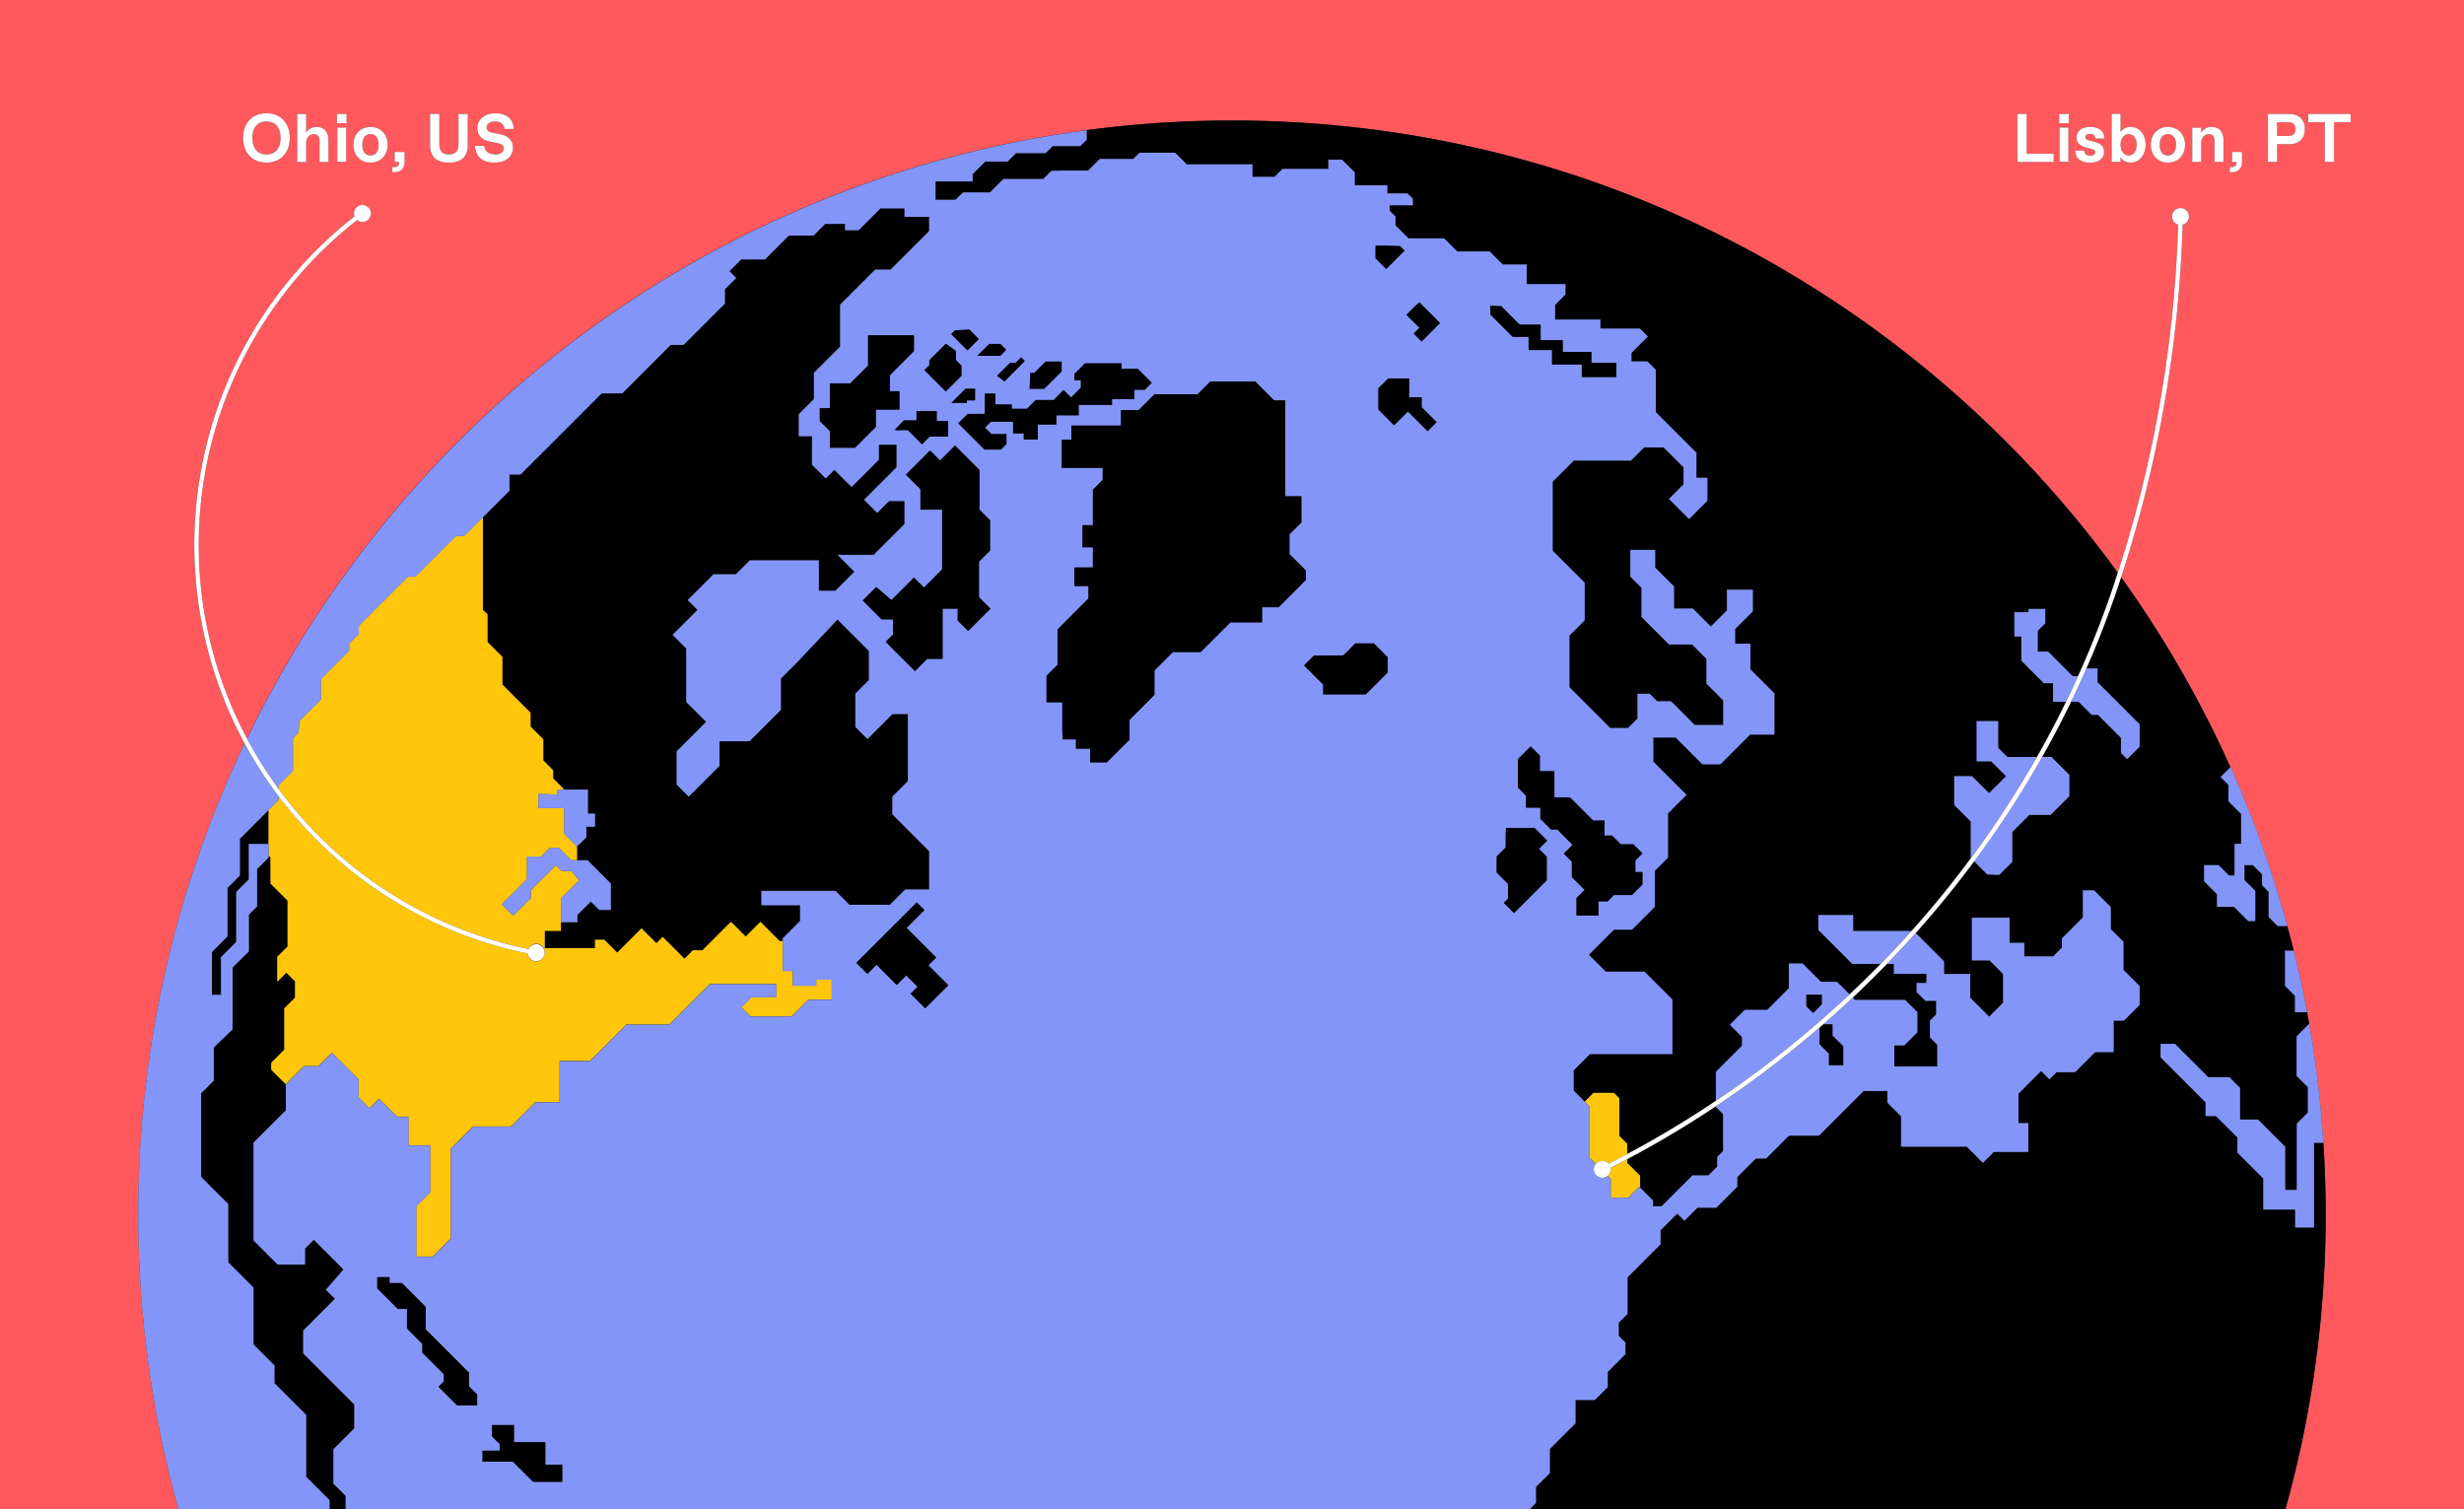 <svg width="645" height="395" fill="none" xmlns="http://www.w3.org/2000/svg"><rect width="100%" height="100%" fill="#333333" stroke="none"/><g clip-path="url(#a)"><path d="M69.84 31.8h-.18c-2.24 0-3.59 1.61-3.59 4.3 0 2.69 1.34 4.3 3.59 4.3h.18c2.24 0 3.59-1.61 3.59-4.3 0-2.69-1.34-4.3-3.59-4.3ZM567.57 35.12h-.14c-1.25 0-2.06 1.02-2.06 2.78 0 1.76.81 2.78 2.06 2.78h.14c1.25 0 2.06-1.02 2.06-2.78 0-1.76-.81-2.78-2.06-2.78ZM97.05 35.12h-.14c-1.25 0-2.06 1.02-2.06 2.78 0 1.76.81 2.78 2.06 2.78h.14c1.25 0 2.06-1.02 2.06-2.78 0-1.76-.81-2.78-2.06-2.78ZM557.28 35.12h-.14c-1.08 0-2.04 1.08-2.04 2.78 0 1.7.97 2.78 2.04 2.78h.14c1.17 0 2.04-1.09 2.04-2.8 0-1.71-.88-2.76-2.04-2.76Z" fill="#FF595E"/><path d="M0 0v395h46.71a286.66 286.66 0 0 1-10.52-77.15c0-44.12 10-85.91 27.83-123.23A109.16 109.16 0 0 1 92.8 56.64a2.21 2.21 0 1 1 .69.96 107.97 107.97 0 0 0-28.85 135.72c41.05-84.85 122.74-146.37 219.79-159.26a289.8 289.8 0 0 1 38.07-2.52c95.38 0 179.86 46.65 231.89 118.37a327.67 327.67 0 0 0 15.77-91.1 2.21 2.21 0 0 1 .71-4.33 2.21 2.21 0 0 1 .47 4.35 329.28 329.28 0 0 1-16.09 92.27 286.12 286.12 0 0 1 28.63 49.74 285.2 285.2 0 0 1 20.04 64.14c.19 1.03.39 2.05.57 3.08a286.24 286.24 0 0 1 3.7 31.09 286.6 286.6 0 0 1-9.91 95.86H645V0H0Zm69.75 42.56c-3.59 0-6.1-2.42-6.1-6.45s2.51-6.45 6.1-6.45 6.1 2.42 6.1 6.45-2.51 6.45-6.1 6.45Zm16.22-.18h-2.33v-5.47c0-1.17-.52-1.79-1.42-1.79h-.14c-1.08 0-1.94 1.02-1.94 2.28v4.98h-2.33V29.83h2.33v4.89a3.12 3.12 0 0 1 2.71-1.49c2.15 0 3.12 1.43 3.12 3.41v5.74Zm4.64 0h-2.33v-8.96h2.33v8.96Zm.09-10.13h-2.51v-2.42h2.51v2.42Zm6.27 10.31c-2.69 0-4.48-1.97-4.48-4.66 0-2.69 1.79-4.66 4.48-4.66 2.69 0 4.48 1.97 4.48 4.66 0 2.69-1.79 4.66-4.48 4.66Zm8.91.09a2.44 2.44 0 0 1-2.46 2.42h-.74v-1.34h.65c.81 0 1.11-.54 1.11-1.17v-.18h-1.17v-2.6h2.6v2.87h.01Zm16.55-4.66c0 2.87-1.52 4.57-4.93 4.57-3.41 0-4.93-1.7-4.93-4.57v-8.16h2.42v7.8c0 1.97.81 2.78 2.42 2.78h.18c1.61 0 2.42-.81 2.42-2.78v-7.8h2.42v8.16Zm6.45-3.25 1.88.38c2.15.43 3.48 1.54 3.48 3.59 0 2.15-1.72 3.85-4.82 3.85-3.44 0-5.02-1.79-5.11-4.39h2.42c.09 1.25.99 2.24 2.87 2.24h.18c1.34 0 2.04-.72 2.04-1.52 0-.72-.3-1.15-1.42-1.38l-2.24-.47c-2.24-.47-3.23-1.76-3.23-3.62s1.67-3.77 4.75-3.77 4.75 1.74 4.75 4.12h-2.42c-.09-1.31-1.04-1.97-2.33-1.97h-.18c-1.34 0-2.15.72-2.15 1.52s.45 1.2 1.52 1.42h.01Zm408.7 7.64h-9.5V29.83h2.42v10.4h7.08v2.15Zm3.85 0h-2.33v-8.96h2.33v8.96Zm.09-10.13h-2.51v-2.42h2.51v2.42Zm5.52 4.57 1.2.31c1.72.43 2.51 1.25 2.51 2.67 0 1.52-1.24 2.76-3.66 2.76s-3.89-1.17-3.89-3.14h2.38c0 .81.61 1.34 1.51 1.34h.14c.72 0 1.22-.34 1.22-.88 0-.47-.3-.74-.95-.9l-1.17-.29c-1.88-.47-2.78-1.25-2.78-2.71 0-1.61 1.36-2.76 3.6-2.76s3.68 1.17 3.68 3.05h-2.33c-.09-.77-.54-1.25-1.34-1.25h-.14c-.63 0-1.17.25-1.17.88 0 .48.45.74 1.18.91l.01.01Zm10.61 5.74a3.06 3.06 0 0 1-2.58-1.34v1.17h-2.33V29.84h2.33v4.75a3.05 3.05 0 0 1 2.58-1.34c2.6 0 3.98 2.24 3.98 4.66s-1.38 4.66-3.98 4.66v-.01Zm9.82 0c-2.69 0-4.48-1.97-4.48-4.66 0-2.69 1.79-4.66 4.48-4.66 2.69 0 4.48 1.97 4.48 4.66 0 2.69-1.79 4.66-4.48 4.66Zm14.52-.18h-2.33v-5.47c0-1.17-.52-1.79-1.42-1.79h-.14c-1.08 0-1.94 1.02-1.94 2.28v4.98h-2.33v-8.96h2.33v1.31a3.12 3.12 0 0 1 2.71-1.49c2.15 0 3.12 1.43 3.12 3.41v5.74-.01Zm4.86.27a2.44 2.44 0 0 1-2.46 2.42h-.74v-1.34h.65c.81 0 1.11-.54 1.11-1.17v-.18h-1.17v-2.6h2.6v2.87h.01Zm12.44-4.91h-3.23v4.64h-2.42V29.83h5.65c2.42 0 4.03 1.43 4.03 3.94s-1.61 3.96-4.03 3.96v.01Zm16.01-5.76h-4.36v10.4h-2.42v-10.4h-4.34v-2.15h11.12v2.15Z" fill="#FF595E"/><path d="M599.05 31.98h-2.96v3.6h2.96c1.25 0 1.88-.73 1.88-1.81s-.63-1.79-1.88-1.79Z" fill="#FF595E"/><path d="M598.1 250.07v8.01l2.6 2.6v4.29h3.22a286.83 286.83 0 0 0-3.51-16.18h-2.3v1.29l-.01-.01Z" fill="#8395F8"/><path d="M421.08 304.64a287 287 0 0 0 4.93-2.56v-2.69l-2.07-2.07v-9.85l-1.44-1.44h-5.36l-2.32 2.32 1.25 1.25v13.43l1.65 1.65a2.2 2.2 0 0 1 3.35-.04h.01ZM429.36 307.74l-3.35-3.35v-.97c-1.46.78-2.94 1.53-4.41 2.28a2.2 2.2 0 0 1-.75 2.1l.8.8v4.89h4.59l2.87-2.87.26.26v-3.15l-.01.01Z" fill="#FFC60B"/><path d="M87.26 388.31v-9l5.46-5.46v-6.25l-13.37-13.38v-5.98l8.31-8.31-2.37-2.37 4.61-5.32-7.77-7.76-2.3 2.3v4.18h-7.18l-6.29-6.3v-25.63l8.45-8.45v-6.76L71 280.01v-1.83l3.41-3.42v-10.79l2.82-2.82v-4.26l-2.27-2.27-2.38 2.38v-6.53l2.69-2.7v-12.02l-1.9-1.9-2.57-2.57V224.47l-.51-.51v.51l-3 3V237.25l-2.16 2.16v9.63l-4.26 4.23V269.47l-4.92 4.71v8.69l-3.31 3.31v21.9l7.1 7.09v15.24l6.62 6.62V351.93l5.49 5.49v4.66l8.3 8.3v16.18l6.11 6.11V395h4.21v-3.48l-3.21-3.21Z" fill="#000"/><path d="m69.63 212.7-2.6 2.61-4.24 4.23v9.61l-3.25 3.25v12.71l-4.07 4.07v11.22h2.36v-9.86l4-4v-13.07l3.28-3.29v-9.28h5.18v-8.86l-.66.66ZM127.61 160.83v7.22l3.89 3.89v7.25l7.38 7.37v3.63l3.33 3.33v5.52l2.59 2.6v2.12l2.55 2.54.29.39h6.25v6.28h1.86v3.43h-2.25v2.75l-2.47 2.46v3.57h2.77l6.1 6.1v6.9h-3.04l-2.2-2.19-3.51 3.51v1.9h-4.31v2.28h-4.23v4.5h13.14v-2.21h2.43l3.39 3.39 6.36-6.36 3.89 3.9 1.65-1.66 5.71 5.72 2.21-2.21h2.5l7.46-7.46 3.86 3.86 3.84-3.84 5.03 5.03h.77v-.76l4.55-4.56v-4.12h-10.12v-3.75h19.39l3.64 3.64h10.61l4.02-4.02h6.25v-10.01l-9.64-9.64v-4.65l4.06-4.06v-17.54h-4.05l-6.53 6.53-3.16-3.16v-8.73l3.56-3.56v-7.58l-8.24-8.24-10.38 10.99-4.42 4.43v8.21l-8.22 8.21h-7.85v6.43l-4.4 4.39-3.67 3.68-3.15-3.14v-8.71l7.72-7.72-5.22-5.21v-14l-1.32-1.32-2.25-2.25 6.54-6.54-2.57-2.57 6.75-6.75h5.85l3.64-3.64h18.07v7.96h4.32l5-5-4.39-4.39h9.43l8.07-8.07v-6.03h-4.04l-3.1 3.1-3.43-3.42 8.5-8.5v-5.93h-4.64v3.93l-7.15 7.14-4.5-4.5-2.27 2.27-3.58-3.59v-7.47h-3.47v-5.74l3.97-3.97v-6.86l6.85-6.85v-11l9.18-9.18h4.04l10.09-10.09V56.7h-6.45v-2.21h-6.29l-5.71 5.71h-3.57v-1.64h-5.21l-3.04 3.03h-6.46l-6.27 6.27h-6.23l-3.06 3.06 1.77 1.78-2.96 2.96v3.75l-10.8 10.81h-3.38l-12.7 12.7h-5.37l-13.53 13.53-7.71 7.71h-2.9v4.25l-6.93 6.93v24.28l1.22 1.21Z" fill="#000"/><path d="M138.35 248.42a2.2 2.2 0 0 1 4.17 1.38 2.2 2.2 0 0 1-4.37-.23 109.12 109.12 0 0 1-65.27-41.19v1.06l-2.59 2.59v11.92l.51.51v6.81l2.57 2.57 1.9 1.9v12.02l-2.7 2.7v6.53l2.38-2.38 2.27 2.27v4.26l-2.81 2.82v10.8l-3.42 3.42v1.83l3.81 3.81 4.76-4.76h3.8l3.51-3.51 6.93 6.93v4.66l2.92 2.92 2.49-2.49 4.71 4.71h3v7.5h5.68v12.32l-3.64 3.64v13.18h4.29l4.77-4.77v-23.52l5.76-5.76h9.94l6.39-6.39h6.36V277.7h7.93l9.53-9.53h11.25l6.27-6.27 4.34-4.34h17.36v3.43h-6.43l-2.68 2.68 2.36 2.36h10.82l4.39-4.39h6.11v-5.25h-4.07V258h-6.11v-3.86h-2.68v-7.8h-.77l-5.04-5.04-3.84 3.84-3.86-3.86-7.46 7.46h-2.5l-2.21 2.21-5.71-5.71-1.65 1.65-3.89-3.89-6.36 6.36-3.39-3.39h-2.43v2.21h-13.14v-4.5h4.23v-8.5l4.71-4.71-1.93-2.46h-2.57l-1.53-1.53-6.56 6.56v2.03l-4.63 4.63-2.97-2.97.43-.48 6.16-6.16v-5.89h3.7l2.29-2.29h2.32l3.26 3.26h1.53v-3.56l-3.36-3.36v-6.71h-6.71v-3.71l4.86.14v-1.29h1.81l-.29-.38-2.55-2.55v-2.12l-2.59-2.59v-5.53l-3.33-3.33v-3.62l-7.37-7.37v-7.25l-3.89-3.89v-7.21l-1.21-1.21v-24.28l-4.89 4.89h-2.11l-10.7 10.7h-1.95l-12.85 12.85v2.13l-2.54 2.54v1.89L84 177.73v5.34l-5.65 5.65-.19 3.02-1.47 1.47v8.56l-3.79 3.79v.9a107.95 107.95 0 0 0 65.47 41.97l-.02-.01Z" fill="#FFC60B"/><path d="m484.99 261.13.61.61h13.11l3.19 3.19v5.28l-3.42 3.42h-2.61v5.53h11.25v-5.68l-1.93-1.93v-4.39l1.63-1.63v-3.56h-2.81l-2.3-2.3v-2.36h2.57v-2.41h-8.52v-2.57h-1.83c-2.91 3-5.89 5.94-8.94 8.8ZM426.01 304.39l3.35 3.35v3.15l3.35 3.35v1.5h2.25l5.22-5.22 2.87-2.87h4.18l2.28-2.28v-2.54l1.54-1.54v-9.66l-1.88-1.88v-.17a270.63 270.63 0 0 1-23.16 13.83v.98ZM282.72 38.21h-7.22l-1.83 1.83h-7.76l-2.2 2.2h-5.84l-3.3 3.3v1.9h-9.72v4.82h5.25l1.93-1.93h7.07l3.51-3.51h10.42l2.1-2.1 2.34-.11h7.35l3.04-3.04h8.76l1.63-1.63h9.32l3.05 3.05h17.19v3.27h5.78l2.09-2.09h12v-2.41h3.59l3.32 3.32v3.37h8.52v2.14h5.3l1.39 1.39v1.71h-6.08v1.42l1.53 1.53v2.3l3.42 3.42H378l3.41 3.41h8.49l3.42 3.42h6.28v5.14h10.14v2.71l-2.71 2.71v3.86h11.86v2.36h10.36l2.07 2.07-4.29 4.28v2.25h4.18l2.18 2.18v11.07l10.64 10.64v6.57h2.86v6l-4.79 4.79-5.26-5.26 3.81-3.81v-4.47l-5.22-5.22h-5.09l-3.45 3.45h-14.96l-5.53 5.53v18.06l8.37 8.37v9.87l-3.98 3.98v13.53l10.68 10.68h4.64l2.5-2.5v-6.46h3.18l1.96 1.96h3.64l6.21 6.21h7.45v-6.45l-4.4-4.4v-6.48l-3.77-3.77h-6.04l-7.18-7.18v-7.64l-2.93-2.93v-7h6.5v4.64l4.93 4.93v5.79h4.93l4.71 4.71 4.21-4.21v-5.43h6.79v5.64l-4.64 4.64v3.86h4v6.71l6.29 6.29v10.78h-6.36l-3.64 3.64-4.14 4.14h-4.71l-7-7h-5.86v6.29l8.71 8.71-4.86 4.86v11.57l-3.43 3.43v9.43l-6 6h-4.71l-6.57 6.57 4.43 4.43h10.14l7.29 7.28v14.28h-21.57l-4.28 4.28v5.29l2.89 2.89 2.32-2.32h5.36l1.44 1.44v9.85l2.07 2.07v2.69a271.4 271.4 0 0 0 23.16-13.91v-7.61l6.83-6.83v-2.28l-3.18-3.18 3.92-3.92h5.87l5.66-5.66v-6.47h3.6l2.52 2.52 2.28 2.28h4.2l3.28 3.28c2.77-2.6 5.49-5.26 8.14-7.97h-7.41l-8.89-8.89v-3.91h9.11v4.18h15.27a267 267 0 0 0 15.56-19.08l-.04-.04v-9.53l-4.34-4.34v-7.52h4.66l4.46 4.46 4.46-4.46-3.89-3.89h-3.82v-10.53h5.64v7l2.39 2.39h7.75c2.7-4.74 5.23-9.55 7.62-14.44h-3.38v-4.87h-2.41l-5.89-5.89v-6.32h-1.82v-6.37h3.7v-.86h4.39v3.75l-1.98 1.98v5.46h2.73l6.43 6.43h1.38a248.78 248.78 0 0 0 10.42-27.1C502.32 78.2 417.85 31.55 322.46 31.55c-12.91 0-25.61.87-38.07 2.52v2.45l-1.7 1.7.03-.01Z" fill="#000"/><path d="M608.19 299.14h-2.45v22.18h-4.93v-4.71h-8.36v-8.14l-6.75-6.75v-3.96l-5.62-5.62h-2.73v-3.59l-11.78-11.78v-3.54h3.75l8.73 8.73h5.52l2.81 2.81v8.28h4.69l7.12 7.12v11.3h3.05v-17.36l2.89-2.89v-6.64l-2.95-2.95v-10.34l3.17-3.17.14-.07c-.18-1.03-.38-2.05-.57-3.08h-3.22v-4.29l-2.6-2.6v-9.29h2.3c-.53-2.14-1.08-4.27-1.66-6.38h-2.54l-2.35-2.35v-6.62l-1.73-1.73v-2.84l-2.41-2.41h-2.2v3.91l2.84 2.84v7.9h-1.85l-3.72-3.72h-4.45v-3.32l-3.38-3.37v-4.23h3.8l2.71 2.7h1.47v-8.28h1.71v-7.82l-3.32-3.32v-4.29l-2.06-2.06 2.49-2.49.1-.07a286.48 286.48 0 0 0-28.63-49.74 252.93 252.93 0 0 1-9.06 23.89h2.9v3.6l11.02 11.02v5.84l-3.27 3.27-1.61-1.61v-3.95l-6.04-6.04h-1.63l-3.4-3.4h-2a253.92 253.92 0 0 1-7.56 14.44h2.42l4.7 4.7v5.55l-4.92 4.92h-5.56l-4.47 4.47v7.82l-3.41 3.41-3.12-.12-3.44-3.44c-4.8 6.47-9.9 12.73-15.29 18.76l7.4 7.4v3.32h6.86v6.21l4.95 4.95 3.64-3.64v-7.53l-3.55-3.55h-4.62v-11.18h9.86v6.59h3.86v3.54h7.55l2.3-2.3v-2.41l5.49-5.49v-7.1h2.92l4.39 4.39v5.78l3.32 3.32v7.34l4.23 4.23v4.93l-4.12 4.12h-2.68v8.25h-4.87l-5.25 5.25h-4.82l-1.88 1.87-2.17-2.17-5.92 5.92v7.71h2.57v7.55h-9.05l-2.84 2.84-4.23-4.23h-17.19v-7.93l-3.59-3.59v-3.05h-6.21l-11.68 11.68h-7.87l-6 6h-2.68l-4.85 4.85v2.54l-5.48 5.48h-4.94l-3.42 3.42-1.88-1.88-4.37 4.37v3.67l-8.64 8.64v9.58l-2.31 2.31v3.42l1.76 1.76v3.06l-4.63 4.63v3.99l-3.36 3.36h-5.08v6.12l-6.71 6.71v6.31l-3.66 3.66v4.1l-1.64 1.64h197.87a286.66 286.66 0 0 0 9.91-95.86l.02.01Z" fill="#000"/><path d="m581.28 203.39 2.06 2.06v4.29l3.32 3.32v7.82h-1.71v8.28h-1.47l-2.71-2.7h-3.8v4.23l3.38 3.37v3.32h4.45l3.72 3.72h1.85v-7.9l-2.84-2.84v-3.91h2.2l2.41 2.41v2.84l1.73 1.73v6.62l2.35 2.35h2.54a285.2 285.2 0 0 0-14.87-41.58l-.1.07-2.49 2.49-.02.01ZM601.18 271.29v10.34l2.95 2.95v6.64l-2.89 2.89v17.36h-3.05v-11.3l-7.12-7.12h-4.69v-8.28l-2.81-2.81h-5.52l-8.73-8.73h-3.75v3.54l11.78 11.78v3.59h2.73l5.62 5.62v3.96l6.75 6.75v8.14h8.36v4.71h4.93v-22.18h2.45a286.24 286.24 0 0 0-3.7-31.09l-.14.07-3.17 3.17ZM480.88 257.01h-4.2l-2.28-2.28-2.52-2.52h-3.6v6.47l-5.66 5.66h-5.87l-3.92 3.92 3.18 3.18v2.28l-6.83 6.83v7.61a273.05 273.05 0 0 0 34.99-27.87l-3.28-3.28h-.01Zm-4 5.9-2.25 2.25-1.77-1.77v-3h4.02v2.52ZM485.11 243.7v-4.18H476v3.91l8.89 8.89h7.41c2.76-2.82 5.45-5.69 8.08-8.62h-15.27ZM80.15 386.56v-16.18l-8.3-8.3v-4.66l-5.49-5.49v-14.9l-6.62-6.62v-15.24l-7.09-7.09v-21.9l3.31-3.31v-8.69l4.92-4.71v-16.2l4.27-4.23v-9.62l2.16-2.16v-9.78l3-3v-3.57h-5.18v9.28l-3.29 3.29v13.07l-4 4v9.86h-2.36V249.2l4.07-4.07v-12.71l3.25-3.25v-9.61l4.23-4.23 2.61-2.61.66-.66 2.59-2.59v-1.06a110.03 110.03 0 0 1-8.87-13.78 285.14 285.14 0 0 0-27.83 123.23 286.6 286.6 0 0 0 10.52 77.15h39.55v-2.33l-6.11-6.11v-.01Z" fill="#8395F8"/><path d="m402.05 389.26 3.66-3.66v-6.31l6.71-6.71v-6.12h5.08l3.36-3.36v-3.99l4.63-4.63v-3.06l-1.76-1.76v-3.42l2.31-2.31v-9.58l8.64-8.64v-3.67l4.37-4.37 1.88 1.88 3.42-3.42h4.94l5.48-5.48v-2.54l4.85-4.85h2.68l6-6h7.87l11.68-11.68h6.21v3.05l3.59 3.59v7.93h17.19l4.23 4.23 2.84-2.84h9.05v-7.55h-2.57v-7.71l5.92-5.92 2.17 2.17 1.88-1.87h4.82l5.25-5.25h4.87v-8.25h2.68l4.12-4.12v-4.93l-4.23-4.23v-7.34l-3.32-3.32v-5.78l-4.39-4.39h-2.92v7.1l-5.49 5.49v2.41l-2.3 2.3h-7.55v-3.54h-3.86v-6.59h-9.86v11.18h4.62l3.55 3.55v7.53l-3.64 3.64-4.95-4.95v-6.21h-6.86v-3.32l-7.4-7.4a262.41 262.41 0 0 1-7.56 8.1h1.83v2.57h8.52v2.41h-2.57v2.36l2.3 2.3h2.81v3.56l-1.63 1.63v4.39l1.93 1.93v5.68h-11.25v-5.53h2.61l3.42-3.42v-5.28l-3.19-3.19h-13.11l-.61-.61a286.32 286.32 0 0 1-7.74 7.02h2.43v2.93l2.82 2.82v4.93h-3.73v-3.02l-2.48-2.48v-4.35a273.3 273.3 0 0 1-27.12 20.61v.17l1.88 1.88v9.66l-1.54 1.54v2.54l-2.28 2.28h-4.18l-2.87 2.87-5.22 5.22h-2.25v-1.5l-3.35-3.35-.26-.26-2.87 2.87h-4.59v-4.89l-.8-.8a2.22 2.22 0 0 1-3.12-3.12l-1.65-1.65v-13.43l-1.25-1.25-2.89-2.89v-5.29l4.28-4.28h21.57v-14.28l-7.29-7.28h-10.14l-4.43-4.43 6.57-6.57h4.71l6-6v-9.43l3.43-3.43v-11.57l4.86-4.86-8.71-8.71v-6.29h5.86l7 7h4.71l4.14-4.14 3.64-3.64h6.36v-10.78l-6.29-6.29v-6.71h-4v-3.86l4.64-4.64v-5.64h-6.79v5.43l-4.21 4.21-4.71-4.71h-4.93v-5.79l-4.93-4.93v-4.64h-6.5v7l2.93 2.93v7.64l7.18 7.18h6.04l3.77 3.77v6.48l4.4 4.4v6.45h-7.45l-6.21-6.21h-3.64l-1.96-1.96h-3.18v6.46l-2.5 2.5h-4.64l-10.68-10.68v-13.53l3.98-3.98v-9.87l-8.37-8.37v-18.06l5.53-5.53h14.96l3.45-3.45h5.09l5.22 5.22v4.47l-3.81 3.81 5.26 5.26 4.79-4.79v-6h-2.86v-6.57l-10.64-10.64V96.8l-2.18-2.18h-4.18v-2.25l4.29-4.28-2.07-2.07h-10.36v-2.36h-11.86V79.8l2.71-2.71v-2.71h-10.14v-5.14h-6.28l-3.42-3.42h-8.49l-3.41-3.41h-9.33l-3.42-3.42v-2.3l-1.53-1.53v-1.42h6.08v-1.71l-1.39-1.39h-5.3V48.5h-8.52v-3.37l-3.32-3.32h-3.59v2.41h-12l-2.09 2.09h-5.78v-3.27h-17.19l-3.05-3.05h-9.32l-1.63 1.63h-8.76l-3.04 3.04h-7.35l-2.34.11-2.1 2.1h-10.42l-3.51 3.51h-7.07l-1.93 1.93h-5.25v-4.82h9.72v-1.9l3.3-3.3h5.84l2.2-2.2h7.76l1.83-1.83h7.22l1.7-1.7v-2.45c-97.05 12.9-178.73 74.41-219.79 159.25 2.44 4.59 5.2 8.98 8.24 13.14v-.9l3.79-3.79v-8.56l1.47-1.47.19-3.02 5.65-5.65v-5.34l7.38-7.38v-1.89l2.54-2.54v-2.13l12.85-12.85h1.95l10.7-10.7h2.11l4.89-4.89 6.93-6.93v-4.24h2.9l7.71-7.71 13.53-13.53h5.37l12.7-12.7h3.38l10.8-10.8v-3.75l2.96-2.96-1.78-1.78 3.06-3.06h6.23l6.27-6.27h6.46l3.04-3.04h5.21v1.64h3.57l5.71-5.71h6.29v2.21h6.45v3.73l-10.09 10.09h-4.04l-9.18 9.18v11l-6.86 6.86v6.86l-3.96 3.96v5.75h3.46v7.47l3.59 3.59 2.27-2.27 4.5 4.5 7.14-7.14v-3.93h4.64v5.93l-8.5 8.5 3.43 3.43 3.11-3.11h4.04v6.04l-8.07 8.07h-9.43l4.39 4.39-5 5h-4.32v-7.96h-18.07l-3.64 3.64h-5.86l-6.75 6.75 2.57 2.57-6.53 6.53 2.25 2.25 1.32 1.32v14l5.21 5.21-7.71 7.71v8.71l3.14 3.14 3.68-3.68 4.39-4.39v-6.43h7.86l8.21-8.21v-8.21l4.43-4.43 10.38-10.99 8.24 8.24v7.58l-3.56 3.56v8.73l3.16 3.16 6.54-6.54h4.05v17.55l-4.06 4.06v4.65l9.63 9.63v10.02h-6.25l-4.02 4.02h-10.61l-3.64-3.64h-19.39v3.75h10.12v4.12l-4.55 4.55v8.57h2.68v3.86h6.11v-1.61h4.07v5.25h-6.11l-4.39 4.39h-10.82l-2.36-2.36 2.68-2.68h6.43v-3.43h-17.36l-4.34 4.34-6.27 6.27h-11.25l-9.53 9.53h-7.93v10.78h-6.36l-6.39 6.39h-9.94l-5.76 5.76v23.52l-4.77 4.77h-4.29V315.8l3.64-3.64v-12.32h-5.68v-7.5h-3l-4.71-4.71-2.49 2.49-2.92-2.92v-4.66l-6.93-6.93-3.51 3.51h-3.8l-4.76 4.76v6.76l-8.45 8.45v25.63l6.29 6.29h7.18v-4.18l2.3-2.3 7.77 7.77-4.61 5.32 2.37 2.37-8.31 8.31v5.98l13.37 13.37v6.25l-5.46 5.46v9l3.21 3.21v3.48h309.94l1.64-1.64v-4.1l-.02-.05ZM124.9 367.85h-5.25L114.8 363l1.4-1.4v-1.88l-5.62-5.62v-2.32l-4.04-4.04v-5.11h-2.39l-5.39-5.39v-2.93h3.21v1.55h3.23l2.29 2.29 3.95 3.95v5.89l5.82 5.82 5.5 5.5v3.57l2.14 2.14V367.85Zm22.28 20.03h-7.64l-5.29-5.29h-7.93v-2.86h4.5v-1.71l-2-2v-3h5.71v4.5h8.21v5.86h4.43v4.5h.01Zm212.9-323.57h3l3.4.13 1.18 1.18-.88.88-3.91 3.91-2.79-2.79V64.3v.01ZM269.7 97.62h1.05l2.96-2.96h4.19v2.55l-4.55 4.55h-3.82l.18-4.15-.01.01ZM265.84 95l1.46-1.45.96.96-5.31 5.31-1.92-1.44 3.37-3.37h1.45l-.01-.01Zm-3.99-4.97 1.54 1.54-1.55 1.55h-5.99l3.1-3.1h2.9v.01Zm-11.83-3.58 3.73-.16 2.46 2.46-2.96 2.96-4.25-4.25 1.02-1.02v.01Zm5.21 15.3v3.05h-2.14v.64h-4.04l3.7-3.7h2.48v.01Zm-11.96-6.16V94.3l4.32-4.32 2.64 1.89v2.39l1.43 1.43v2.68l-4.09 4.09-1.29-1.29-4.3-4.3 1.29-1.29v.01Zm-14 11.61v4.54l-5.46 5.46h-6.54v-4.32l-2.68-2.68v-3.36h2.64v-6.5h5.36l4.64-4.64v-7.93h12v4.14l-6.28 6.29v4.21h2.5v4.79h-6.18Zm4.89 5.4 2.45-2.56h3.3v-2.45h5.29v2.64h2.96v4.03h-4.79l-2.02 2.02-3.71-3.71-3.48.03Zm8.03 151.33-3.82-3.82 1.82-1.82-2.96-2.96-2.5 2.5-5.29-5.29-2.39 2.39-2.89-2.89 1.64-1.64 6.57-6.57 7.61-7.61 2 2-4.67 4.67 3.57 3.57 4.18 4.18-2.04 2.04 5.21 5.21-6.04 6.03v.01Zm11.23-98.76-2.73-2.73v-3.11h-3.96v13.12h-4.02l-3.21 3.21-7.66-7.66 1.93-1.93v-3.96h-3l-4.93-4.93 3.54-3.53 3.96 3.43 5.89-5.89 2.62 2.62 4.77-4.77V133.4h-5.68v-5.36l-3.8-3.8 6.32-6.32 2.62 2.62 3.91-3.91 6.37 6.37v10.39l2.79 2.79v7.93l-2.89 2.89v9.32l3 3-5.84 5.84v.01Zm18.21-50.14h-3.64v-1.6h-2.79v-3.06h-5.83l-1.55 1.55 1.71 1.71h3.92v2.58l-1.46 1.46h-4.26l-6.88-6.88 2.46-2.46h4.5v-5.3h2.73v2.84h4.29v1.14h3.98l2.29-2.29h4.69l2.62-2.62 1.96 1.95 2.57-2.57V99.5h-1.71v-1.61l2.79-2.79h9.53v1.45h4.29l1.1 1.1 2.54 2.54-1.82 1.82h-2.73v2.46h-5.84v1.5h-8.73v2.73h-5.84v2.41h-4.87v3.91l-.02.01Zm58.73 43.91v3.96h-8.29l-7.78 7.78h-7.28l-4.82 4.82v6.39l-6.52 6.52v5.2l-5.94 5.94h-4.37v-3.58h-3.71v-2.43h-3.5l-.07-1.93v-7.79h-4.14v-6.93l2.89-2.89v-9.25l5.7-5.7 2.39-2.39v-3.27h-3.7v-4.86h4.86v-5.28h-2.71v-5.79h2.71v-9.28l2.57-2.57v-3.14h-10.71v-7.36h2.5v-3.71h13v-4.07h4.64l4.14-4.14h11.28l3.32-3.32h11.75l4.95 4.95h2.91v25.09h4.21v6.86l-3.11 3.11v5.18l4.27 4.27v2.52l-7.11 7.11h-4.33v-.02ZM363.25 176l-5.75 5.75h-11.14v-2.57l-5-5 2.57-2.57 7.72-.06 3.13-3.13h4.84l3.62 3.62V176h.01Zm10.45-63.15-5.17-5.17-3.62 3.62-4.1-4.1v-5.57l2.57-2.57h5.46v4.93h3.29v2.6l3.91 3.91-2.36 2.36.02-.01Zm-1.58-23.49-2.06-2.06 1.5-1.5-3.4-3.4 2.36-2.36 1.02-.91 5.41 5.41-4.82 4.82h-.01Zm34.76 112.49v6.86h4.07l6.08 6.08H420v3.94h1.98l2.28 2.28h3.29l2.37 2.37-1.86 1.86v3.03h1.86v3.27l-2.74 2.74h-4.72l-1.66 1.66h-2.41v3.69h-5.73v-4.55l2.14-2.14-3.35-3.35v-4.04l-2.1-2.1 2.29-2.29-4.02-4.02h-1.61l-2.81-2.81v-2.92h-3.74v-3.11l-2.12-2.14v-7.45l3.32-3.32 2.41 2.41v4.07h3.8l.01-.02ZM390.13 80.04l2.82.11 1.21 1.21 3.61 3.61h5.5v4.07h5.79v3.07h7.5v2.86h6.5v3.71h-9v-3.29h-7.79V91.6h-6.14v-3.46h-4.18l-3-3-2.82-2.82v-2.29.01Zm6.18 158.95-2.66-2.66 1.09-1.09v-3.89l-2.96-2.96v-4.21l2.36-2.36v-3.29l.07-1.82h7.46l3.32 3.32-2.16 2.16 2.05 2.05v6.18l-8.57 8.57Z" fill="#8395F8"/><path d="m525.46 198.15-2.39-2.39v-7h-5.64v10.53h3.82l3.89 3.89-4.46 4.46-4.46-4.46h-4.66v7.52l4.34 4.34v9.53l.04.04a261.1 261.1 0 0 0 17.27-26.47h-7.75v.01ZM520.21 228.9l3.12.12 3.41-3.41v-7.82l4.47-4.47h5.56l4.92-4.92v-5.55l-4.7-4.7h-2.42a262.92 262.92 0 0 1-17.8 27.31l3.44 3.44Z" fill="#8395F8"/><path d="m404.9 224.26-2.05-2.06 2.16-2.16-3.32-3.32h-7.47l-.07 1.82v3.29l-2.36 2.35v4.22l2.97 2.96v3.89l-1.09 1.09 2.66 2.66 8.57-8.57v-6.17ZM341.82 149.32l-4.27-4.27v-5.18l3.11-3.11v-6.85h-4.22v-25.09h-2.91l-4.94-4.94h-11.75l-3.32 3.32h-11.29l-4.14 4.14h-4.64v4.07h-13v3.71h-2.5v7.36h10.71v3.14l-2.57 2.57v9.29h-2.71v5.78h2.71v5.29h-4.85v4.86h3.69v3.26l-2.39 2.4-5.7 5.69v9.25l-2.89 2.89v6.93h4.14v7.79l.07 1.92h3.5v2.43h3.72v3.58h4.36l5.94-5.93v-5.2l6.52-6.52v-6.39l4.82-4.82h7.28l7.79-7.78h8.28v-3.96h4.33l7.12-7.12v-2.51Z" fill="#000"/><path d="m403.1 197.79-2.41-2.41-3.32 3.33v7.44l2.12 2.14V211.4h3.74v2.92l2.81 2.81h1.61l4.02 4.02-2.29 2.29 2.1 2.1v4.05l3.35 3.34-2.14 2.15v4.55h5.73v-3.69h2.41l1.66-1.66h4.72l2.74-2.74v-3.27h-1.86v-3.02l1.86-1.86-2.37-2.38h-3.3l-2.27-2.27h-1.99v-3.94h-2.97l-6.08-6.08h-4.07v-6.86h-3.8v-4.07Z" fill="#000"/><path d="m544.14 183.71 3.4 3.4h1.63l6.04 6.04v3.95l1.61 1.61 3.27-3.27v-5.84l-11.02-11.02v-3.6h-2.9a255.53 255.53 0 0 1-4.05 8.73h2.02ZM542.58 177.01l-6.43-6.43h-2.73v-5.46l1.98-1.98v-3.75h-4.39v.86h-3.7v6.37h1.82v6.32l5.89 5.89h2.41v4.87h3.38c1.08-2.22 2.13-4.45 3.14-6.7h-1.38l.01.01Z" fill="#8395F8"/><path d="M476.29 271.5v1.82l2.48 2.48v3.02h3.73v-4.93l-2.82-2.82v-2.93h-2.43l-.96.83v2.53ZM472.86 263.39l1.77 1.77 2.25-2.25v-2.51h-4.02v2.99ZM354.8 168.42l-3.13 3.14-7.73.06-2.57 2.57 5 5v2.57h11.14l5.75-5.75v-3.96l-3.62-3.63h-4.84ZM235.45 102.41h-2.49V98.2l6.28-6.29v-4.14h-12v7.93l-4.64 4.64h-5.36v6.5h-2.64v3.36l2.68 2.68v4.32h6.53l5.47-5.47v-4.53h6.17v-4.79ZM256.27 147.01l2.9-2.89v-7.93l-2.79-2.78v-10.39l-6.37-6.38-3.91 3.91-2.63-2.62-6.32 6.32 3.8 3.8v5.36h5.68v15.64l-4.77 4.77-2.62-2.63-5.89 5.89-3.97-3.42-3.53 3.53 4.93 4.93h3v3.96l-1.93 1.93 7.66 7.66 3.21-3.21h4.02v-13.13h3.96v3.11l2.74 2.73 5.83-5.84-3-3v-9.32ZM245.07 250.64l-4.18-4.18-3.57-3.57 4.67-4.67-2-2-7.61 7.6-6.57 6.58-1.64 1.64 2.89 2.89 2.4-2.39 5.28 5.28 2.5-2.5 2.96 2.97-1.82 1.82 3.82 3.82 6.04-6.03-5.21-5.22 2.04-2.04Z" fill="#000"/><path d="M153.5 216.4h2.25v-3.43h-1.86v-6.28h-8.07v1.28l-4.86-.14v3.71h6.72v6.72l3.35 3.35 2.47-2.46v-2.75ZM151.15 239.5l3.51-3.51 2.2 2.19h3.04v-6.9l-6.1-6.1h-4.29l-3.26-3.26h-2.32l-2.29 2.28h-3.69v5.89l-6.16 6.16-.43.49 2.97 2.97 4.63-4.63v-2.04l6.57-6.56 1.52 1.53h2.57l1.93 2.46-4.71 4.71v6.22h4.31v-1.9Z" fill="#8395F8"/><path d="m122.75 359.31-5.5-5.5-5.82-5.82v-5.89l-3.94-3.95-2.29-2.28h-3.23v-1.55h-3.22v2.92l5.4 5.4h2.39v5.1l4.03 4.04v2.32l5.63 5.62v1.88l-1.4 1.4 4.85 4.85h5.24v-2.82l-2.14-2.15v-3.57ZM142.75 377.53h-8.21v-4.5h-5.72v3l2 2v1.71h-4.5v2.86h7.93l5.29 5.28h7.64v-4.5h-4.43v-5.85ZM395.97 88.16h4.18v3.47h6.14v3.78h7.79v3.29h9v-3.72h-6.5v-2.85h-7.5v-3.07h-5.79v-4.07h-5.5l-3.6-3.61-1.22-1.22-2.82-.1v2.28l2.82 2.82 3 3ZM372.16 104h-3.29v-4.93h-5.46l-2.58 2.57v5.57l4.1 4.1 3.62-3.61 5.17 5.17 2.35-2.36-3.91-3.91V104ZM366.78 66.5l.88-.88-1.18-1.18-3.4-.13h-3v3.32l2.79 2.79 3.91-3.92ZM370.53 80.06l-2.36 2.35 3.4 3.4-1.5 1.5 2.07 2.07 4.82-4.82-5.41-5.41-1.02.91ZM247.58 102.47l4.09-4.09V95.7l-1.43-1.43v-2.39l-2.64-1.9-4.33 4.33v1.28l-1.28 1.29 4.3 4.3 1.29 1.29ZM277.9 97.22v-2.56h-4.19l-2.96 2.96h-1.05l-.18 4.15h3.82l4.56-4.55ZM256.22 88.75l-2.46-2.46-3.74.16-1.01 1.02 4.25 4.25 2.96-2.97ZM241.36 116.28l2.02-2.01h4.79v-4.04h-2.97v-2.64h-5.28v2.45h-3.3l-2.45 2.56 3.48-.03 3.71 3.71ZM257.4 93.13h4.44l1.56-1.56-1.55-1.54h-2.9l-3.1 3.1h1.55ZM249.06 105.45h4.04v-.65h2.14v-3.05h-2.48l-3.7 3.7ZM262.94 99.81l5.31-5.31-.95-.95-1.46 1.45h-1.44l-3.38 3.38 1.92 1.43Z" fill="#000"/><path d="M276.52 108.71h5.84v-2.73h8.73v-1.5h5.84v-2.46h2.73l1.82-1.82-2.54-2.55-1.1-1.09h-4.28v-1.45h-9.54l-2.78 2.78v1.61h1.71v1.98l-2.57 2.57-1.96-1.95-2.62 2.62h-4.69l-2.29 2.29h-3.98v-1.13h-4.28v-2.84h-2.73v5.3h-4.5l-2.47 2.46 6.89 6.89h4.26l1.45-1.46v-2.59h-3.92l-1.71-1.71 1.55-1.56h5.83v3.07H268v1.6h3.65v-3.92h4.87v-2.41Z" fill="#000"/><path d="M138.15 249.58a2.22 2.22 0 1 0 .2-1.15 108.02 108.02 0 0 1-83.47-81.08A107.97 107.97 0 0 1 93.49 57.6a2.21 2.21 0 1 0-.69-.96 109.16 109.16 0 0 0 45.36 192.95l-.01-.01ZM69.75 29.65c-3.59 0-6.1 2.42-6.1 6.45s2.51 6.45 6.1 6.45 6.1-2.42 6.1-6.45-2.51-6.45-6.1-6.45Zm.09 10.76h-.18c-2.24 0-3.59-1.61-3.59-4.3 0-2.69 1.34-4.3 3.59-4.3h.18c2.24 0 3.59 1.61 3.59 4.3 0 2.69-1.34 4.3-3.59 4.3ZM82.85 33.24c-1.17 0-2.17.59-2.71 1.49v-4.89h-2.33v12.55h2.33v-4.98c0-1.25.86-2.28 1.94-2.28h.14c.9 0 1.42.63 1.42 1.79v5.47h2.33v-5.74c0-1.97-.97-3.41-3.12-3.41ZM90.62 33.41h-2.33v8.96h2.33v-8.96ZM90.71 29.83H88.2v2.42h2.51v-2.42ZM96.98 33.24c-2.69 0-4.48 1.97-4.48 4.66 0 2.69 1.79 4.66 4.48 4.66 2.69 0 4.48-1.97 4.48-4.66 0-2.69-1.79-4.66-4.48-4.66Zm.07 7.44h-.14c-1.25 0-2.06-1.02-2.06-2.78 0-1.76.81-2.78 2.06-2.78h.14c1.25 0 2.06 1.02 2.06 2.78 0 1.76-.81 2.78-2.06 2.78ZM103.29 42.38h1.17v.18c0 .63-.3 1.17-1.11 1.17h-.65v1.34h.74a2.45 2.45 0 0 0 2.46-2.42v-2.87h-2.6v2.6h-.01ZM120.02 37.63c0 1.97-.81 2.78-2.42 2.78h-.18c-1.61 0-2.42-.81-2.42-2.78v-7.8h-2.42v8.16c0 2.87 1.52 4.57 4.93 4.57 3.41 0 4.93-1.7 4.93-4.57v-8.16h-2.42v7.8ZM129.52 31.8h.18c1.29 0 2.24.66 2.33 1.97h2.42c0-2.38-1.7-4.12-4.75-4.12s-4.75 1.88-4.75 3.77c0 1.89.99 3.16 3.23 3.62l2.24.47c1.11.23 1.42.66 1.42 1.38 0 .81-.7 1.52-2.04 1.52h-.18c-1.88 0-2.78-.99-2.87-2.24h-2.42c.09 2.6 1.67 4.39 5.11 4.39 3.1 0 4.82-1.7 4.82-3.85 0-2.15-1.33-3.16-3.48-3.59l-1.88-.38c-1.08-.22-1.52-.59-1.52-1.42s.81-1.52 2.15-1.52h-.01ZM530.51 29.83h-2.42v12.55h9.5v-2.15h-7.08v-10.4ZM541.53 29.83h-2.51v2.42h2.51v-2.42ZM541.44 33.41h-2.33v8.96h2.33v-8.96ZM547.04 35.03h.14c.81 0 1.25.48 1.34 1.25h2.33c0-1.88-1.34-3.05-3.68-3.05s-3.6 1.15-3.6 2.76c0 1.45.9 2.24 2.78 2.71l1.17.29c.65.16.95.43.95.9 0 .54-.5.88-1.22.88h-.14c-.9 0-1.51-.54-1.51-1.34h-2.38c0 1.97 1.47 3.14 3.89 3.14s3.66-1.24 3.66-2.76c0-1.42-.79-2.24-2.51-2.67l-1.2-.31c-.73-.18-1.18-.43-1.18-.91 0-.63.54-.88 1.17-.88l-.01-.01ZM557.67 33.24c-1.26 0-2.22.72-2.58 1.34v-4.75h-2.33v12.55h2.33v-1.17a3.05 3.05 0 0 0 2.58 1.34c2.6 0 3.98-2.24 3.98-4.66s-1.38-4.66-3.98-4.66v.01Zm-.39 7.44h-.14c-1.08 0-2.04-1.08-2.04-2.78 0-1.7.97-2.78 2.04-2.78h.14c1.17 0 2.04 1.06 2.04 2.76 0 1.7-.88 2.8-2.04 2.8ZM567.49 33.24c-2.69 0-4.48 1.97-4.48 4.66 0 2.69 1.79 4.66 4.48 4.66 2.69 0 4.48-1.97 4.48-4.66 0-2.69-1.79-4.66-4.48-4.66Zm.07 7.44h-.14c-1.25 0-2.06-1.02-2.06-2.78 0-1.76.81-2.78 2.06-2.78h.14c1.25 0 2.06 1.02 2.06 2.78 0 1.76-.81 2.78-2.06 2.78ZM578.9 33.24c-1.17 0-2.17.59-2.71 1.49v-1.31h-2.33v8.96h2.33V37.4c0-1.25.86-2.28 1.94-2.28h.14c.9 0 1.42.63 1.42 1.79v5.47h2.33v-5.74c0-1.97-.97-3.41-3.12-3.41v.01ZM584.27 42.38h1.17v.18c0 .63-.3 1.17-1.11 1.17h-.65v1.34h.74a2.45 2.45 0 0 0 2.46-2.42v-2.87h-2.6v2.6h-.01ZM599.31 29.83h-5.65v12.55h2.42v-4.64h3.23c2.42 0 4.03-1.45 4.03-3.96s-1.61-3.94-4.03-3.94v-.01Zm-.27 5.76h-2.96v-3.6h2.96c1.25 0 1.88.72 1.88 1.79s-.63 1.81-1.88 1.81ZM604.21 31.98h4.34v10.4h2.42v-10.4h4.35v-2.15h-11.11v2.15ZM543.97 177.01a248.5 248.5 0 0 1-10.76 21.14 264.56 264.56 0 0 1-49.05 62.14 272.18 272.18 0 0 1-63.08 44.34 2.22 2.22 0 0 0-3.35.04 2.21 2.21 0 1 0 3.87 1.02 273.24 273.24 0 0 0 54.69-36.72l.96-.83a274.87 274.87 0 0 0 24.24-23.92 270.83 270.83 0 0 0 15.29-18.76 257.34 257.34 0 0 0 38.47-74.37 328.56 328.56 0 0 0 16.09-92.27 2.21 2.21 0 1 0-1.18-.02 327.67 327.67 0 0 1-18.15 98.18 248.78 248.78 0 0 1-8.04 20.02v.01Z" fill="#fff"/></g><defs><clipPath id="a"><path fill="#fff" d="M0 0h645v395H0z"/></clipPath></defs></svg>